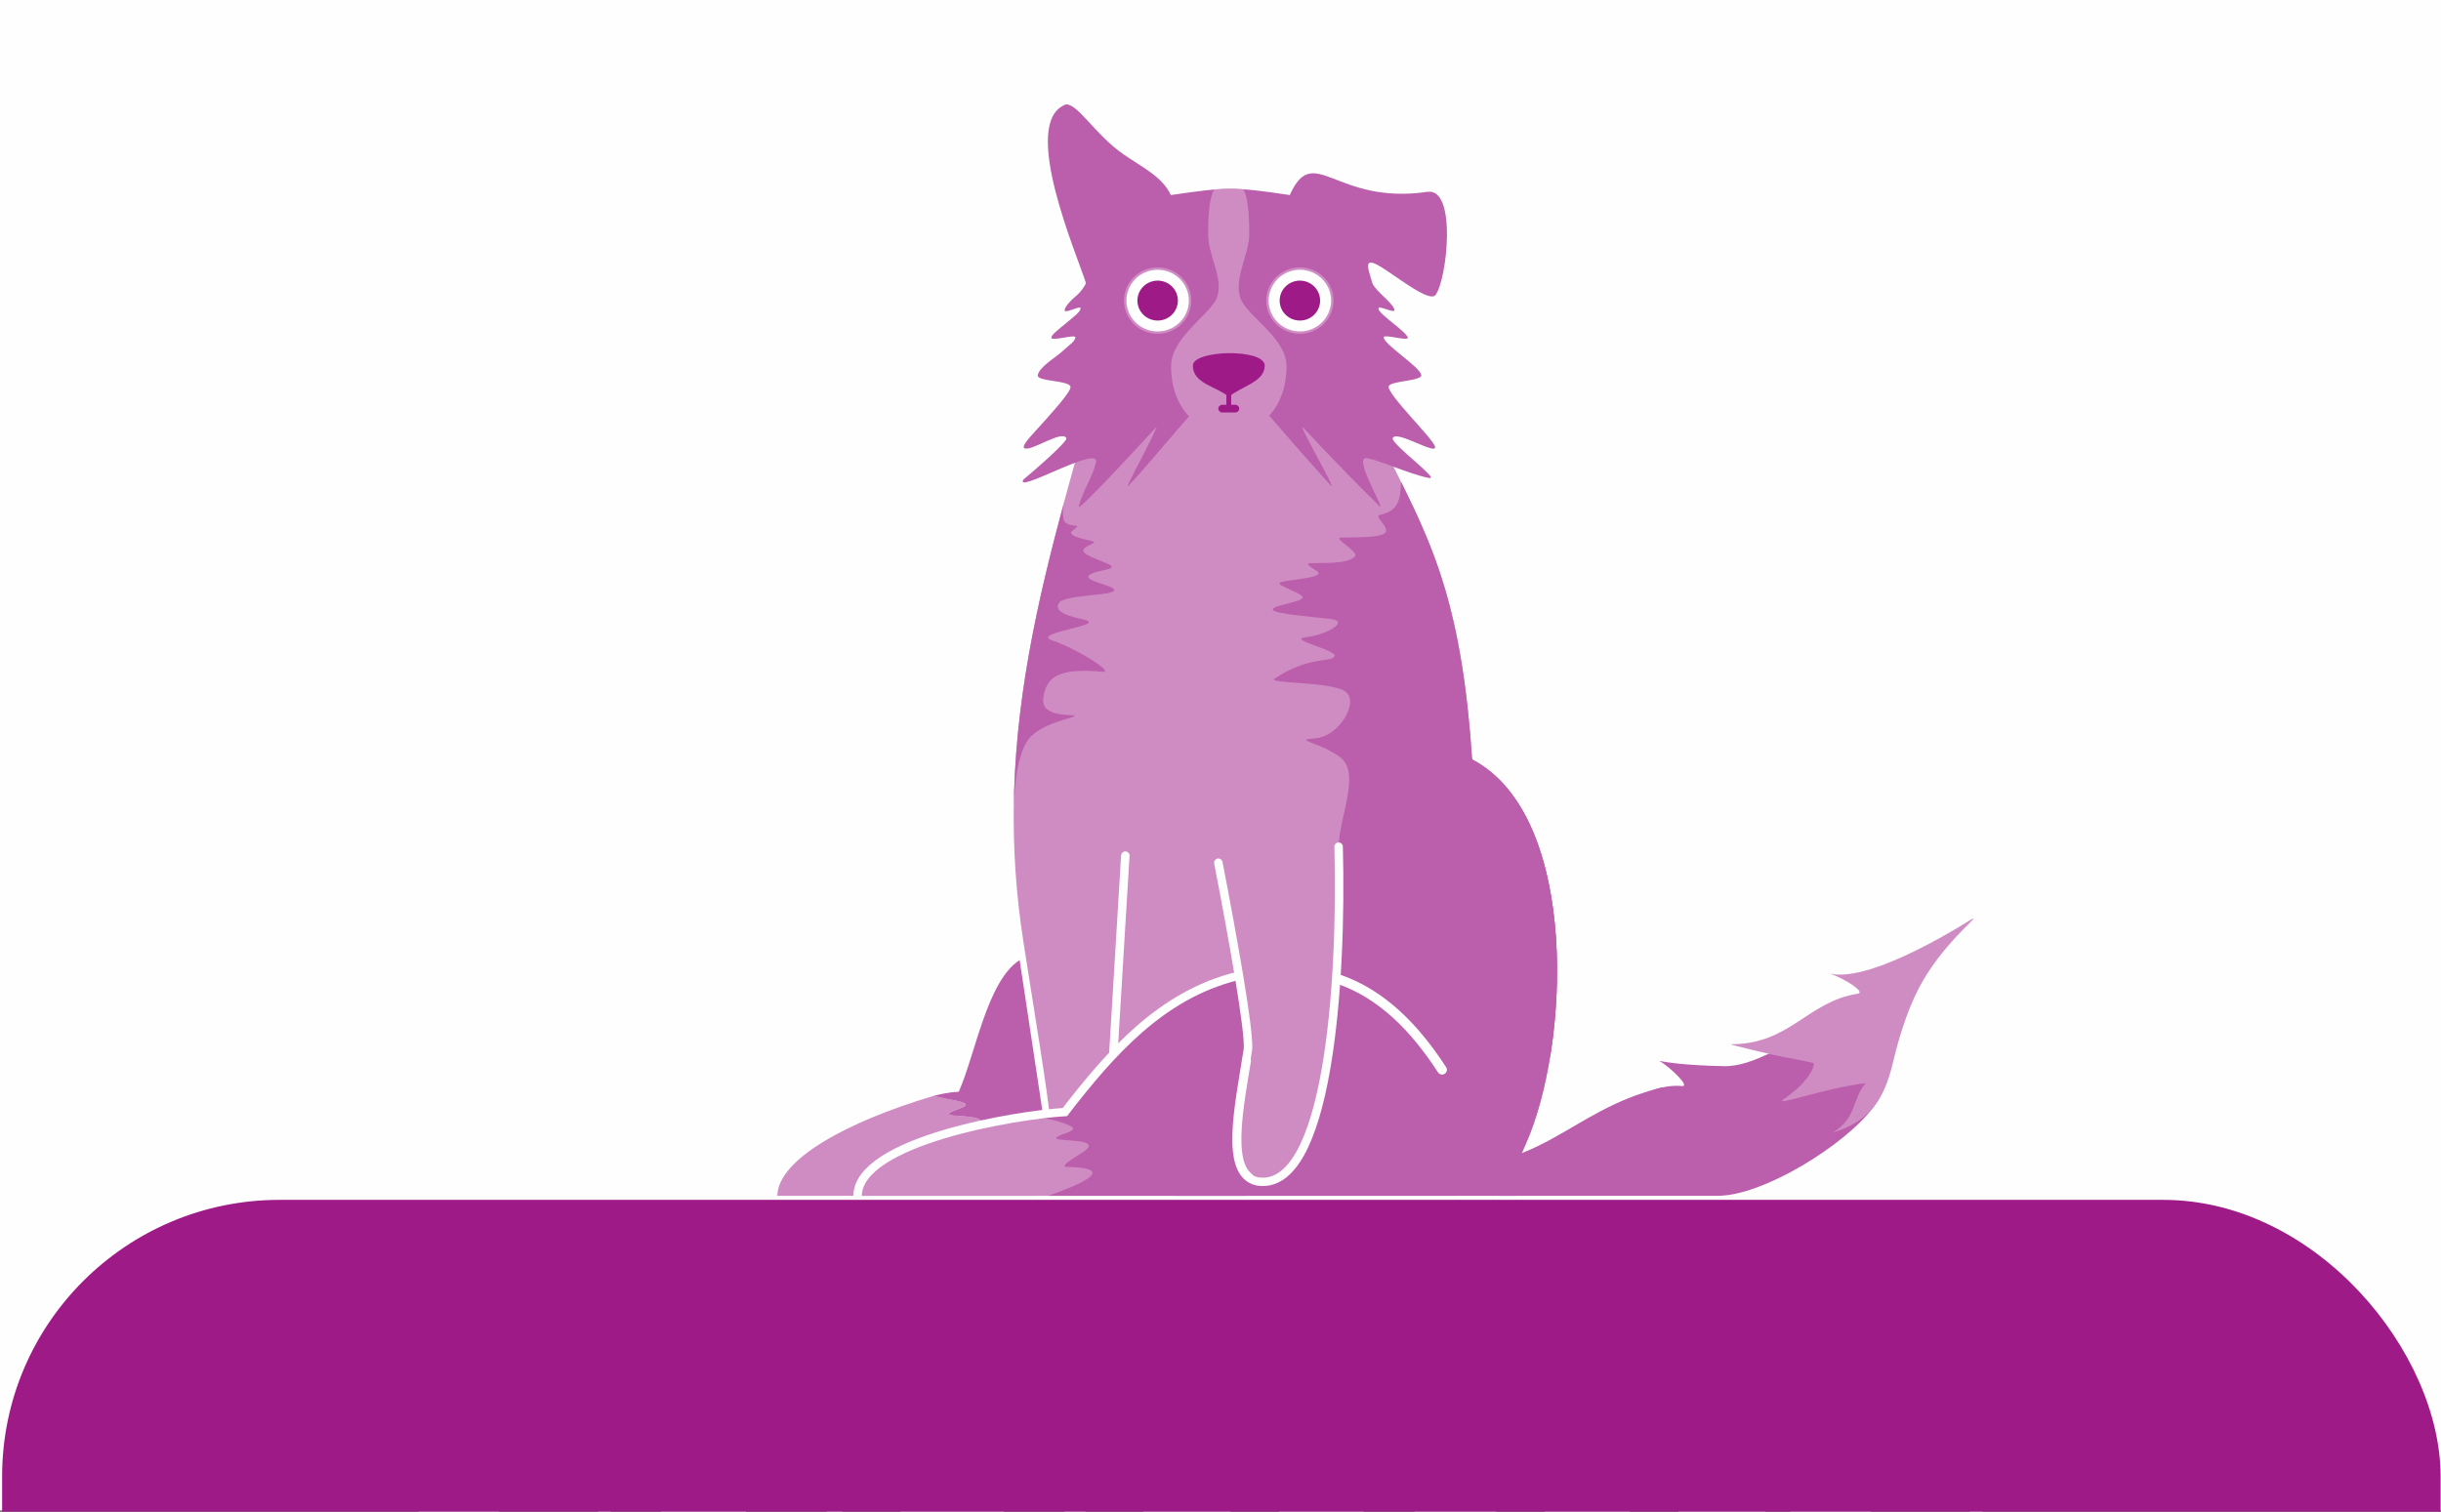 <?xml version="1.0" encoding="UTF-8" standalone="no"?>
<!-- Created with Inkscape (http://www.inkscape.org/) -->

<svg
   width="473"
   height="293"
   viewBox="0 0 125.148 77.523"
   version="1.1"
   id="svg13147"
   xmlns="http://www.w3.org/2000/svg"
   xmlns:svg="http://www.w3.org/2000/svg">
  <rect x="0" y="0" width="125.148" height="77.523" fill="#333333" stroke="none"/>
  <defs
     id="defs13144">
    <clipPath
       clipPathUnits="userSpaceOnUse"
       id="clipPath8621">
      <path
         d="M 0,202.45 H 202.45 V 0 H 0 Z"
         id="path8619" />
    </clipPath>
    <clipPath
       clipPathUnits="userSpaceOnUse"
       id="clipPath9029">
      <path
         d="M 0,202.45 H 202.45 V 0 H 0 Z"
         id="path9027" />
    </clipPath>
    <clipPath
       clipPathUnits="userSpaceOnUse"
       id="clipPath9413">
      <path
         d="M 0,202.45 H 202.45 V 0 H 0 Z"
         id="path9411" />
    </clipPath>
  </defs>
  <g
     id="layer1"
     transform="matrix(1.003,0,0,1,-0.222,0)">
    <path
       d="M -0.995,77.469 H 127.161 V -1.258 H -0.995 Z"
       style="fill:#fefefe;fill-opacity:1;fill-rule:nonzero;stroke:none;stroke-width:0.496"
       id="path9405" />
    <g
       id="g9407"
       transform="matrix(0.618,0,0,-0.612,0.394,125.178)">
      <g
         id="g9409"
         clip-path="url(#clipPath9413)">
        <g
           id="g9415"
           transform="translate(84.492,110.716)">
          <path
             d="M 0,0 C 0.319,-2.128 0.639,-4.253 0.956,-6.381 H -20.48 c 0.066,3.07 5.786,6.212 12.914,8.368 1.458,-0.357 2.663,-0.463 2.665,-0.728 0.005,-0.266 -1.451,-0.547 -1.386,-0.792 0.069,-0.244 2.203,-0.058 2.647,-0.537 0.249,-0.27 2.114,-0.245 3.635,0.072 z"
             style="fill:#cf8cc3;fill-opacity:1;fill-rule:evenodd;stroke:none"
             id="path9417" />
        </g>
        <g
           id="g9419"
           transform="translate(84.057,124.09)">
          <path
             d="m 0,0 c 0.618,-4.114 1.275,-8.522 1.883,-12.639 0.015,-0.15 -0.293,-0.077 -0.375,-0.2 -0.703,-1.052 -4.312,-1.037 -4.709,-0.61 -0.444,0.479 -2.581,0.293 -2.646,0.538 -0.068,0.244 1.387,0.526 1.385,0.791 -0.005,0.265 -1.207,0.371 -2.668,0.728 0.381,0.108 1.125,0.298 2.093,0.357 1.366,3.083 2.341,9.295 5.039,11.033 z"
             style="fill:#bb5eab;fill-opacity:1;fill-rule:evenodd;stroke:none"
             id="path9421" />
        </g>
        <g
           id="g9423"
           transform="translate(84.36,125.685)">
          <path
             d="m 0,0 c -2.456,15.955 1.214,29.117 5.127,43.172 6.277,15.481 15.978,21.507 23.875,0 3.676,-8.144 7.102,-12.232 8.119,-27.962 8.923,-4.715 8.083,-24.092 4.4,-32.304 -0.836,-1.925 -0.422,-0.963 -1.74,-4.199 -1.406,-0.023 -2.712,-0.042 -3.95,-0.056 H -13.71 c -0.047,5.105 14.952,6.566 15.859,6.587 C 2.374,-14.757 0.376,-2.581 -0.002,0 Z"
             style="fill:#cf8cc3;fill-opacity:1;fill-rule:evenodd;stroke:none"
             id="path9425" />
        </g>
        <g
           id="g9427"
           transform="translate(91.814,116.371)">
          <path
             d="M 0,0 0.984,16.471"
             style="fill:none;stroke:#fefefe;stroke-width:0.7;stroke-linecap:round;stroke-linejoin:miter;stroke-miterlimit:5.384;stroke-dasharray:none;stroke-opacity:1"
             id="path9429" />
        </g>
        <g
           id="g9431"
           transform="translate(115.605,164.16)">
          <path
             d="m 0,0 c 2.755,-5.652 5.072,-10.807 5.878,-23.268 6.808,-3.597 7.933,-15.729 6.449,-24.927 l -2.022,1.843 c -7.259,23.974 -15.467,15.781 -15.467,15.781 0.031,2.51 1.891,6.209 0.089,7.529 -1.801,1.32 -3.975,1.385 -1.996,1.552 1.98,0.167 3.739,3.189 2.368,3.981 -1.372,0.791 -6.381,0.598 -5.761,1.019 2.865,1.937 4.622,1.322 4.95,1.862 0.331,0.54 -4.055,1.418 -2.325,1.618 1.729,0.2 3.577,1.332 2.048,1.517 -1.531,0.186 -4.83,0.423 -4.821,0.808 0.009,0.385 2.823,0.653 2.438,1.083 -0.386,0.429 -1.961,0.868 -1.893,1.122 0.068,0.256 3.849,0.39 3.163,0.953 -0.263,0.217 -0.85,0.515 -0.791,0.651 0.089,0.211 3.426,-0.207 3.917,0.704 0.176,0.327 -1.628,1.351 -1.308,1.482 0.239,0.099 3.529,-0.112 3.821,0.486 0.241,0.496 -1.022,1.327 -0.473,1.44 1.59,0.326 1.68,1.418 1.738,2.762 z"
             style="fill:#bb5eab;fill-opacity:1;fill-rule:evenodd;stroke:none"
             id="path9433" />
        </g>
        <g
           id="g9435"
           transform="translate(85.87,110.897)">
          <path
             d="m 0,0 c 0.331,0.014 0.554,0.021 0.643,0.023 0.007,0 0.012,0.017 0.017,0.045 l 1.43,0.148 1.785,2.696 2.069,2.56 1.798,1.705 1.757,1.322 2.426,1.733 2.379,1.118 2.02,0.533 0.749,-6.132 -0.644,-4.081 -0.298,-3.903 0.145,-1.247 0.844,-1.545 -0.357,-1.428 -16.768,6.451 z m 16.767,-6.451 -0.305,0.002 h -0.103 -0.193 l -0.254,0.003 h -0.035 c -3.677,0.025 -5.103,0.021 -7.305,0.016 -1.799,0 -3.469,0 -5.012,0.002 H 3.45 L 0.69,-6.421 H 0.601 l 2.583,0.86 13.583,-0.892 z"
             style="fill:#cf8cc3;fill-opacity:1;fill-rule:evenodd;stroke:none"
             id="path9437" />
        </g>
        <g
           id="g9439"
           transform="translate(102.147,107.419)">
          <path
             d="M 0,0 C 0.148,-0.676 0.413,-1.207 0.841,-1.543 M -0.143,1.245 C -0.127,0.794 -0.08,0.378 0,0.005 M 0.641,8.24 C 0.247,5.794 -0.216,3.206 -0.143,1.252"
             style="fill:none;stroke:#fefefe;stroke-width:0.801;stroke-linecap:round;stroke-linejoin:miter;stroke-miterlimit:5.384;stroke-dasharray:none;stroke-opacity:1"
             id="path9441" />
        </g>
        <g
           id="g9443"
           transform="translate(102.663,104.333)">
          <path
             d="m 0,0 0.329,1.541 -0.843,1.545 -0.146,1.247 0.298,3.905 0.644,4.082 -0.749,6.131 -2.02,-0.535 -2.379,-1.118 -2.428,-1.731 -1.757,-1.322 -1.798,-1.705 -2.069,-2.56 -1.816,-2.576 -2.062,-0.338 c 1.161,-0.232 2.598,-0.639 2.61,-0.939 0.011,-0.299 -1.377,-0.536 -1.386,-0.792 -0.009,-0.326 3.746,0.026 2.388,-1.047 C -13.489,3.546 -15.48,2.431 -14.717,2.419 -9.142,2.339 -16.227,0.033 -16.246,0 h 3.006 13.235 z"
             style="fill:#bb5eab;fill-opacity:1;fill-rule:evenodd;stroke:none"
             id="path9445" />
        </g>
        <g
           id="g9447"
           transform="translate(110.441,133.592)">
          <path
             d="m 0,0 c 5.242,6.763 7.311,18.672 11.042,7.303 8.924,-4.715 8.083,-24.091 4.401,-32.304 -0.836,-1.925 -0.423,-1.019 -1.74,-4.255 h -27.187 c -0.496,0.002 2.001,2.21 6.035,1.543 0.939,-0.155 1.386,-0.341 2.611,0.059 1.506,0.49 1.982,2.573 2.412,3.595 1.196,2.839 1.776,7.684 1.848,8.729 L -0.023,-7.468 0,0.002 Z"
             style="fill:#bb5eab;fill-opacity:1;fill-rule:evenodd;stroke:none"
             id="path9449" />
        </g>
        <g
           id="g9451"
           transform="translate(118.996,114.894)">
          <path
             d="M 0,0 C -2.214,3.447 -4.927,6.338 -8.623,7.618"
             style="fill:none;stroke:#fefefe;stroke-width:0.801;stroke-linecap:round;stroke-linejoin:miter;stroke-miterlimit:5.384;stroke-dasharray:none;stroke-opacity:1"
             id="path9453" />
        </g>
        <g
           id="g9455"
           transform="translate(83.569,136.417)">
          <path
             d="M 0,0 C 0.047,9.168 1.907,17.601 4.197,26.161 4.027,25.517 4.027,24.984 4.143,24.533 4.218,24.237 4.718,24.089 5.133,24.068 5.549,24.047 4.727,23.681 4.744,23.474 4.765,23.204 5.591,22.962 6.364,22.812 7.137,22.662 6.049,22.488 5.798,22.112 5.549,21.739 6.413,21.452 7.703,20.907 8.994,20.363 6.878,20.424 6.251,19.938 5.624,19.451 8.407,19.062 8.306,18.653 8.193,18.179 4.058,18.312 3.701,17.554 3.344,16.796 4.622,16.474 5.8,16.204 7.902,15.72 1.247,15.1 3.201,14.449 5.152,13.799 8.381,11.739 7.367,11.831 3.558,12.176 2.684,11.343 2.442,9.633 2.2,7.921 5.037,8.301 5.049,8.137 5.061,7.973 2.205,7.538 1.191,6.132 0.183,4.732 0.019,1.594 -0.005,0.002 Z"
             style="fill:#bb5eab;fill-opacity:1;fill-rule:evenodd;stroke:none"
             id="path9457" />
        </g>
        <g
           id="g9459"
           transform="translate(104.676,169.74)">
          <path
             d="m 0,0 c -3.591,4.236 -4.643,1.867 -6.519,0 -0.531,-0.528 -5.465,-6.533 -5.183,-5.923 0.697,1.508 1.926,3.697 2.428,4.979 0,0 -6.636,-7.351 -6.465,-6.705 0.376,1.433 1.153,2.428 1.437,3.723 0.327,1.493 -6.798,-2.739 -6.002,-1.457 0.822,0.689 3.64,3.15 3.553,3.462 -0.354,0.737 -3.02,-1.202 -3.487,-0.827 -0.273,0.221 0.796,1.261 1.695,2.29 1.189,1.357 2.271,2.609 2.119,2.896 -0.271,0.502 -2.755,0.394 -2.696,0.904 0.079,0.685 1.488,1.507 1.982,1.972 0.737,0.695 1.045,0.818 1.129,1.2 0.075,0.334 -2.064,-0.375 -1.991,0.01 0.047,0.246 0.5,0.587 1.204,1.181 0.698,0.589 1.123,0.895 1.215,1.216 0.11,0.385 -1.292,-0.451 -1.315,-0.122 -0.017,0.216 0.401,0.745 0.932,1.189 0.401,0.338 0.733,0.817 0.826,1.094 -0.678,2.247 -5.546,13.51 -1.655,14.968 0.998,0.054 2.4,-2.508 4.725,-4.156 1.552,-1.102 3.243,-1.881 3.954,-3.441 4.465,0.656 5.106,0.726 9.838,0 1.991,4.488 3.741,-0.866 11.387,0.27 2.447,0.367 1.632,-7.329 0.669,-8.642 C 13.257,9.368 10.213,11.93 8.997,12.592 7.728,13.282 8.297,12.073 8.55,11.082 8.809,10.408 10.138,9.506 10.363,8.91 10.577,8.348 8.924,9.382 9.069,8.884 9.213,8.398 11.331,7.019 11.481,6.521 11.594,6.146 9.436,6.869 9.49,6.512 9.581,5.894 12.444,4.079 12.601,3.391 12.723,2.856 10.081,2.905 9.91,2.435 c -0.218,-0.589 3.649,-4.372 3.826,-5.051 0.211,-0.824 -3.251,1.451 -3.5,0.69 -0.112,-0.488 3.913,-3.471 3.039,-3.332 C 11.812,-5.026 8.489,-3.483 7.956,-3.6 7.104,-3.79 9.793,-8.257 9.121,-7.59 7.198,-5.678 5.108,-3.504 2.848,-1.047 2.17,-0.31 5.81,-6.66 5.096,-5.859 3.49,-4.063 1.792,-2.114 0.002,-0.002 Z"
             style="fill:#bb5eab;fill-opacity:1;fill-rule:evenodd;stroke:none"
             id="path9461" />
        </g>
        <g
           id="g9463"
           transform="translate(96.581,173.873)">
          <path
             d="m 0,0 c 0,2.243 2.966,4.19 3.663,5.455 0.881,1.592 -0.596,3.722 -0.596,5.535 0,2.076 0.16,3.204 0.503,3.795 0.828,0.068 1.559,0.075 2.407,0.019 C 6.317,14.224 6.47,13.033 6.47,10.99 6.47,9.375 5.04,7.038 5.831,5.462 6.557,4.02 9.551,2.233 9.551,0 c 0,-7.498 -9.546,-7.541 -9.546,0 z"
             style="fill:#cf8cc3;fill-opacity:1;fill-rule:evenodd;stroke:none"
             id="path9465" />
        </g>
        <g
           id="g9467"
           transform="translate(94.89,181.97)">
          <path
             d="m 0,0 c -1.447,-0.322 -2.358,-1.754 -2.038,-3.201 0.321,-1.446 1.754,-2.36 3.2,-2.038 1.447,0.322 2.361,1.754 2.039,3.201 C 2.879,-0.592 1.447,0.322 0,0"
             style="fill:#fefefe;fill-opacity:1;fill-rule:evenodd;stroke:none"
             id="path9469" />
        </g>
        <g
           id="g9471"
           transform="translate(95.109,180.984)">
          <path
             d="m 0,0 c -0.902,-0.2 -1.47,-1.094 -1.27,-1.996 0.199,-0.902 1.094,-1.47 1.996,-1.27 0.901,0.199 1.47,1.094 1.27,1.996 C 1.796,-0.369 0.902,0.2 0,0"
             style="fill:#9e1a87;fill-opacity:1;fill-rule:evenodd;stroke:none"
             id="path9473" />
        </g>
        <g
           id="g9475"
           transform="translate(106.656,181.97)">
          <path
             d="m 0,0 c -1.447,-0.322 -2.36,-1.754 -2.038,-3.201 0.321,-1.446 1.754,-2.36 3.2,-2.038 1.447,0.322 2.36,1.754 2.039,3.201 C 2.879,-0.592 1.447,0.322 0,0"
             style="fill:#fefefe;fill-opacity:1;fill-rule:evenodd;stroke:none"
             id="path9477" />
        </g>
        <g
           id="g9479"
           transform="translate(106.874,180.984)">
          <path
             d="m 0,0 c -0.902,-0.2 -1.47,-1.094 -1.271,-1.996 0.2,-0.902 1.095,-1.47 1.997,-1.27 0.901,0.199 1.47,1.094 1.27,1.996 C 1.796,-0.369 0.902,0.2 0,0"
             style="fill:#9e1a87;fill-opacity:1;fill-rule:evenodd;stroke:none"
             id="path9481" />
        </g>
        <g
           id="g9483"
           transform="translate(101.356,171.792)">
          <path
             d="M 0,0 V -1.493"
             style="fill:none;stroke:#9e1a87;stroke-width:0.399;stroke-linecap:butt;stroke-linejoin:miter;stroke-miterlimit:5.384;stroke-dasharray:none;stroke-opacity:1"
             id="path9485" />
        </g>
        <g
           id="g9487"
           transform="translate(101.898,170.621)">
          <path
             d="m 0,0 h -1.085 c -0.176,0 -0.322,-0.143 -0.322,-0.322 0,-0.176 0.143,-0.322 0.322,-0.322 H 0 c 0.176,0 0.322,0.144 0.322,0.322 C 0.322,-0.146 0.178,0 0,0"
             style="fill:#9e1a87;fill-opacity:1;fill-rule:evenodd;stroke:none"
             id="path9489" />
        </g>
        <g
           id="g9491"
           transform="translate(101.356,171.283)">
          <path
             d="m 0,0 c 0.991,0.871 2.975,1.24 2.975,2.616 0,1.461 -5.95,1.329 -5.95,0 C -2.975,1.106 -0.991,0.871 0,0"
             style="fill:#9e1a87;fill-opacity:1;fill-rule:evenodd;stroke:none"
             id="path9493" />
        </g>
        <g
           id="g9495"
           transform="translate(106.656,181.97)">
          <path
             d="m 0,0 c -1.447,-0.322 -2.36,-1.754 -2.038,-3.201 0.321,-1.446 1.754,-2.36 3.2,-2.038 1.447,0.322 2.36,1.754 2.039,3.201 C 2.879,-0.592 1.447,0.322 0,0 Z"
             style="fill:none;stroke:#cf8cc3;stroke-width:0.2;stroke-linecap:butt;stroke-linejoin:miter;stroke-miterlimit:5.384;stroke-dasharray:none;stroke-opacity:1"
             id="path9497" />
        </g>
        <g
           id="g9499"
           transform="translate(94.89,181.97)">
          <path
             d="m 0,0 c -1.447,-0.322 -2.358,-1.754 -2.038,-3.201 0.321,-1.446 1.754,-2.36 3.2,-2.038 1.447,0.322 2.361,1.754 2.039,3.201 C 2.879,-0.592 1.447,0.322 0,0 Z"
             style="fill:none;stroke:#cf8cc3;stroke-width:0.2;stroke-linecap:butt;stroke-linejoin:miter;stroke-miterlimit:5.384;stroke-dasharray:none;stroke-opacity:1"
             id="path9501" />
        </g>
        <g
           id="g9503"
           transform="translate(100.491,132.248)">
          <path
             d="M 0,0 C 1.252,-6.55 2.55,-13.952 2.454,-15.598 1.733,-20.327 0.425,-26.029 3.189,-26.701 9.088,-27.748 10.251,-10.06 9.95,1.343"
             style="fill:none;stroke:#fefefe;stroke-width:0.7;stroke-linecap:round;stroke-linejoin:miter;stroke-miterlimit:5.384;stroke-dasharray:none;stroke-opacity:1"
             id="path9505" />
        </g>
        <g
           id="g9507"
           transform="translate(102.025,122.737)">
          <path
             d="m 0,0 c -6.263,-1.578 -10.439,-6.425 -14.229,-11.387 -3.95,-0.226 -17.094,-2.41 -17.143,-7.017"
             style="fill:none;stroke:#fefefe;stroke-width:0.7;stroke-linecap:round;stroke-linejoin:miter;stroke-miterlimit:5.384;stroke-dasharray:none;stroke-opacity:1"
             id="path9509" />
        </g>
        <g
           id="g9511"
           transform="translate(123.808,104.333)">
          <path
             d="m 0,0 c 14.647,-0.042 19.691,2.076 25.783,7.562 3.1,2.792 -9.826,-0.437 -12.421,1.51 C 5.425,7.13 3.309,1.475 -6.578,2.668 -5.866,0.679 -2.067,0.016 0,-0.002 Z"
             style="fill:#bb5eab;fill-opacity:1;fill-rule:evenodd;stroke:none"
             id="path9513" />
        </g>
        <g
           id="g9515"
           transform="translate(131.105,108.558)">
          <path
             d="m 0,0 c 2.471,-1.12 -9.288,-4.225 -6.961,-4.225 h 10.768 6.89 c 3.75,0 10.532,4.256 12.857,7.407 2.933,3.974 -1.937,5.253 -5.737,5.507 C 16.319,8.788 13.783,6.583 11.204,6.639 7.926,6.709 6.507,6.961 5.866,7.076 6.676,6.629 8.485,4.892 7.731,4.972 6.89,5.058 6.031,4.859 5.676,4.751 3.764,4.157 1.672,1.693 0.667,1.944 0.275,2.043 -1.249,0.571 0.002,0.002 Z"
             style="fill:#bb5eab;fill-opacity:1;fill-rule:evenodd;stroke:none"
             id="path9517" />
        </g>
        <g
           id="g9519"
           transform="translate(156.265,115.406)">
          <path
             d="M 0,0 C 0.47,2.001 1.141,4.314 2.135,6.268 4.009,9.95 7.2,12.388 6.615,12.15 6.47,12.092 -1.641,6.719 -5.18,7.548 -3.929,7.104 -2.203,5.977 -2.882,5.866 -7.099,5.188 -8.466,1.62 -13.407,1.627 c -0.152,0 3.208,-0.852 4.763,-1.141 h 0.004 c 0.745,-0.138 1.304,-0.246 1.313,-0.261 0.117,-0.03 0.836,-0.15 0.824,-0.22 -0.14,-0.989 -1.324,-2.156 -2.456,-2.943 -1.122,-0.779 3.307,0.904 6.737,1.308 -1.127,-1.24 -0.709,-2.931 -2.752,-4.152 3.001,0.919 4.248,2.696 4.974,5.78 z"
             style="fill:#cf8cc3;fill-opacity:1;fill-rule:evenodd;stroke:none"
             id="path9521" />
        </g>
        <g
           id="g9527"
           transform="translate(41.381,59.181)">
          <path
             d="m 0,0 c 0.437,0 0.883,0.101 1.339,0.305 0.45,0.204 0.868,0.486 1.254,0.853 0.378,0.366 0.695,0.833 0.941,1.416 0.24,0.575 0.367,1.2 0.367,1.867 0,0.282 -0.047,0.563 -0.144,0.84 C 3.661,5.551 3.541,5.803 3.41,6.026 3.278,6.249 3.074,6.488 2.811,6.751 2.541,7.01 2.306,7.226 2.097,7.404 1.888,7.585 1.588,7.801 1.198,8.064 0.801,8.323 0.484,8.527 0.244,8.677 0.005,8.82 -0.35,9.036 -0.805,9.318 c -1.59,0.961 -2.736,1.722 -3.431,2.288 -1.656,1.326 -2.624,2.766 -2.905,4.307 -0.059,0.347 -0.09,0.702 -0.09,1.056 0,0.984 0.174,1.884 0.529,2.713 0.354,0.829 0.829,1.531 1.423,2.106 0.594,0.575 1.284,1.062 2.069,1.47 0.787,0.402 1.613,0.702 2.489,0.888 0.869,0.192 1.764,0.289 2.675,0.289 1.003,0 2.238,-0.127 3.708,-0.371 1.597,-0.259 2.952,-0.39 4.063,-0.39 L 8.393,16.023 C 8.25,16.929 8.088,17.74 7.895,18.442 7.71,19.148 7.458,19.827 7.139,20.487 c -0.317,0.655 -0.683,1.2 -1.104,1.628 -0.42,0.425 -0.93,0.76 -1.543,1.019 -0.605,0.251 -1.296,0.378 -2.068,0.378 -0.371,0 -0.722,-0.031 -1.045,-0.085 C 1.047,23.366 0.726,23.272 0.395,23.134 0.07,22.995 -0.211,22.821 -0.446,22.601 c -0.235,-0.216 -0.421,-0.505 -0.571,-0.858 -0.143,-0.359 -0.216,-0.76 -0.216,-1.218 0,-0.247 0.042,-0.479 0.132,-0.714 0.084,-0.228 0.185,-0.432 0.3,-0.618 0.115,-0.181 0.294,-0.378 0.533,-0.594 0.24,-0.216 0.451,-0.39 0.637,-0.533 0.18,-0.139 0.451,-0.317 0.81,-0.533 0.359,-0.216 0.648,-0.378 0.857,-0.498 0.209,-0.115 0.533,-0.289 0.972,-0.528 1.609,-0.858 2.778,-1.56 3.523,-2.1 1.855,-1.362 3.029,-2.94 3.527,-4.734 0.197,-0.726 0.301,-1.501 0.301,-2.316 0,-1.019 -0.167,-1.975 -0.51,-2.862 C 9.506,3.6 9.039,2.832 8.445,2.179 7.851,1.526 7.16,0.96 6.381,0.493 5.594,0.019 4.755,-0.336 3.861,-0.568 2.966,-0.803 2.055,-0.916 1.118,-0.916 c -0.977,0 -2.323,0.15 -4.032,0.444 -1.794,0.312 -3.265,0.467 -4.399,0.467 l 1.679,10.469 c 0.132,-0.829 0.24,-1.477 0.317,-1.944 0.078,-0.474 0.209,-1.127 0.397,-1.963 0.186,-0.834 0.367,-1.506 0.54,-2.022 0.174,-0.51 0.409,-1.085 0.709,-1.729 0.294,-0.641 0.613,-1.146 0.942,-1.5 0.331,-0.355 0.726,-0.66 1.2,-0.919 0.475,-0.258 0.984,-0.385 1.531,-0.385 z"
             style="fill:#fefefe;fill-opacity:1;fill-rule:nonzero;stroke:none"
             id="path9529" />
        </g>
        <g
           id="g9531"
           transform="translate(71.134,59.169)">
          <path
             d="m 0,0 v 0.115 c 0.258,0.042 0.521,0.157 0.78,0.343 0.258,0.186 0.528,0.486 0.81,0.899 0.282,0.409 0.533,0.907 0.749,1.494 0.216,0.587 0.39,1.343 0.528,2.28 0.139,0.93 0.205,1.961 0.205,3.095 V 19.452 C 1.656,21.6 0.528,23.009 -0.312,23.693 h 9.175 l 8.118,-14.64 v 6.413 c 0,2.346 -0.425,4.218 -1.284,5.611 -0.858,1.397 -2.173,2.238 -3.936,2.519 l 0.011,0.097 h 9.45 V 23.585 C 20.964,23.538 20.706,23.423 20.443,23.237 20.184,23.052 19.914,22.751 19.632,22.342 19.351,21.929 19.099,21.431 18.888,20.842 18.672,20.255 18.491,19.499 18.355,18.569 18.223,17.632 18.15,16.601 18.15,15.466 V -0.301 H 14.407 L 4.243,17.657 V 8.226 C 4.243,5.887 4.676,4.013 5.528,2.616 6.385,1.224 7.7,0.385 9.464,0.101 L 9.457,0 Z"
             style="fill:#fefefe;fill-opacity:1;fill-rule:nonzero;stroke:none"
             id="path9533" />
        </g>
        <g
           id="g9535"
           transform="translate(102.621,82.865)">
          <path
             d="m 0,0 c -0.42,-0.625 -0.745,-1.794 -0.965,-3.511 -0.223,-1.721 -0.336,-3.63 -0.336,-5.73 v -5.603 c 0,-1.987 0.115,-3.804 0.347,-5.455 0.228,-1.651 0.545,-2.778 0.954,-3.396 h -9.457 c 0.413,0.618 0.733,1.747 0.961,3.396 0.227,1.651 0.347,3.468 0.347,5.455 v 5.603 c 0,2.1 -0.115,4.009 -0.336,5.73 -0.223,1.717 -0.547,2.886 -0.972,3.511 z"
             style="fill:#fefefe;fill-opacity:1;fill-rule:nonzero;stroke:none"
             id="path9537" />
        </g>
        <g
           id="g9539"
           transform="translate(114.614,82.587)">
          <path
             d="m 0,0 c -0.54,0 -1.008,-0.575 -1.404,-1.728 -0.402,-1.153 -0.691,-2.598 -0.876,-4.345 -0.186,-1.74 -0.282,-3.63 -0.282,-5.664 0,-2.022 0.096,-3.889 0.277,-5.599 0.181,-1.709 0.474,-3.132 0.876,-4.267 0.397,-1.127 0.876,-1.698 1.423,-1.698 0.54,0 1.007,0.571 1.404,1.705 0.397,1.139 0.679,2.567 0.865,4.291 0.18,1.721 0.27,3.607 0.27,5.657 0,2.003 -0.09,3.87 -0.275,5.599 C 2.092,-4.321 1.799,-2.881 1.402,-1.728 1.005,-0.575 0.538,0 0.005,0 Z m -0.12,-24.317 c -1.446,0 -2.759,0.239 -3.936,0.714 -1.176,0.479 -2.16,1.122 -2.94,1.925 -0.787,0.81 -1.439,1.759 -1.98,2.856 -0.533,1.092 -0.918,2.238 -1.153,3.431 -0.234,1.193 -0.347,2.442 -0.347,3.743 0,1.08 0.084,2.137 0.258,3.156 0.167,1.019 0.425,2.004 0.78,2.959 0.347,0.954 0.803,1.83 1.374,2.616 0.563,0.787 1.223,1.477 1.968,2.069 0.749,0.594 1.632,1.057 2.658,1.381 1.026,0.324 2.137,0.493 3.342,0.493 1.446,0 2.759,-0.239 3.936,-0.721 1.176,-0.479 2.153,-1.122 2.94,-1.925 0.779,-0.803 1.439,-1.759 1.975,-2.851 0.533,-1.099 0.918,-2.245 1.153,-3.438 0.235,-1.193 0.354,-2.443 0.354,-3.739 0,-1.085 -0.089,-2.137 -0.258,-3.156 -0.174,-1.026 -0.432,-2.01 -0.78,-2.964 -0.347,-0.953 -0.81,-1.824 -1.373,-2.609 C 7.28,-21.163 6.627,-21.859 5.876,-22.453 5.131,-23.04 4.243,-23.502 3.224,-23.834 2.198,-24.158 1.083,-24.32 -0.117,-24.32 Z"
             style="fill:#fefefe;fill-opacity:1;fill-rule:nonzero;stroke:none"
             id="path9541" />
        </g>
        <g
           id="g9543"
           transform="translate(138.61,76.763)">
          <path
             d="m 0,0 c 0,1.717 -0.282,3.107 -0.852,4.171 -0.564,1.068 -1.339,1.601 -2.311,1.601 -0.275,0 -0.576,-0.054 -0.911,-0.155 V -5.699 c 0.582,0 1.099,0.096 1.554,0.277 0.456,0.185 0.841,0.443 1.153,0.775 0.312,0.335 0.571,0.737 0.78,1.218 0.204,0.479 0.359,1.003 0.451,1.567 0.089,0.57 0.138,1.193 0.138,1.867 z m -12.228,6.101 c 0.761,0 2.142,0.115 4.145,0.336 2.778,0.305 4.847,0.455 6.209,0.455 3.18,0 5.479,-0.521 6.899,-1.578 1.421,-1.049 2.138,-2.705 2.138,-4.981 0,-3.353 -2.004,-5.495 -6.008,-6.425 1.362,-0.563 2.323,-1.446 2.887,-2.651 l 0.467,-0.991 c 0.841,-1.771 1.709,-3.384 2.609,-4.835 0.899,-1.452 1.674,-2.461 2.311,-3.025 h -9.457 c 0.023,0.115 0.035,0.239 0.035,0.378 0,0.745 -0.263,1.89 -0.787,3.443 -0.521,1.547 -1.2,3.229 -2.029,5.028 l -0.93,1.998 h -0.342 v -1.998 c 0,-1.987 0.115,-3.805 0.347,-5.456 0.228,-1.651 0.545,-2.778 0.953,-3.395 h -9.456 c 0.413,0.617 0.732,1.747 0.96,3.395 0.228,1.651 0.348,3.469 0.348,5.456 v 5.603 c 0,2.099 -0.115,4.009 -0.336,5.73 -0.223,1.717 -0.547,2.886 -0.972,3.511 z"
             style="fill:#fefefe;fill-opacity:1;fill-rule:nonzero;stroke:none"
             id="path9545" />
        </g>
        <g
           id="g9547"
           transform="translate(154.835,59.181)">
          <path
             d="m 0,0 c 0.437,0 0.883,0.101 1.339,0.305 0.451,0.204 0.869,0.486 1.254,0.853 0.378,0.366 0.695,0.833 0.941,1.416 0.24,0.575 0.367,1.2 0.367,1.867 0,0.282 -0.047,0.563 -0.144,0.84 C 3.661,5.551 3.541,5.803 3.41,6.026 3.278,6.249 3.074,6.488 2.811,6.751 2.541,7.01 2.306,7.226 2.097,7.404 1.888,7.585 1.588,7.801 1.198,8.064 0.801,8.323 0.484,8.527 0.244,8.677 0.005,8.82 -0.35,9.036 -0.805,9.318 c -1.59,0.961 -2.736,1.722 -3.431,2.288 -1.656,1.326 -2.623,2.766 -2.905,4.307 -0.059,0.347 -0.09,0.702 -0.09,1.056 0,0.984 0.174,1.884 0.529,2.713 0.354,0.829 0.829,1.531 1.423,2.106 0.594,0.575 1.285,1.062 2.069,1.47 0.787,0.402 1.613,0.702 2.489,0.888 0.869,0.192 1.764,0.289 2.675,0.289 1.003,0 2.238,-0.127 3.708,-0.371 1.597,-0.259 2.952,-0.39 4.063,-0.39 L 8.393,16.023 C 8.25,16.929 8.088,17.74 7.895,18.442 7.71,19.148 7.459,19.827 7.139,20.487 c -0.317,0.655 -0.683,1.2 -1.104,1.628 -0.42,0.425 -0.93,0.76 -1.542,1.019 -0.606,0.251 -1.297,0.378 -2.069,0.378 -0.371,0 -0.721,-0.031 -1.045,-0.085 -0.332,-0.061 -0.653,-0.155 -0.984,-0.293 -0.324,-0.139 -0.606,-0.313 -0.841,-0.533 -0.235,-0.216 -0.42,-0.505 -0.571,-0.858 -0.143,-0.359 -0.216,-0.76 -0.216,-1.218 0,-0.247 0.042,-0.479 0.132,-0.714 0.084,-0.228 0.185,-0.432 0.3,-0.618 0.115,-0.181 0.294,-0.378 0.533,-0.594 0.24,-0.216 0.451,-0.39 0.637,-0.533 0.181,-0.139 0.451,-0.317 0.81,-0.533 0.359,-0.216 0.648,-0.378 0.857,-0.498 0.209,-0.115 0.533,-0.289 0.972,-0.528 1.609,-0.858 2.779,-1.56 3.523,-2.1 1.855,-1.362 3.029,-2.94 3.527,-4.734 0.197,-0.726 0.301,-1.501 0.301,-2.316 0,-1.019 -0.167,-1.975 -0.51,-2.862 C 9.506,3.6 9.039,2.832 8.445,2.179 7.851,1.526 7.16,0.96 6.381,0.493 5.594,0.019 4.756,-0.336 3.861,-0.568 2.966,-0.803 2.055,-0.916 1.118,-0.916 c -0.977,0 -2.323,0.15 -4.032,0.444 -1.794,0.312 -3.264,0.467 -4.399,0.467 l 1.679,10.469 c 0.132,-0.829 0.24,-1.477 0.317,-1.944 0.078,-0.474 0.209,-1.127 0.397,-1.963 0.186,-0.834 0.367,-1.506 0.54,-2.022 0.174,-0.51 0.409,-1.085 0.71,-1.729 0.293,-0.641 0.613,-1.146 0.941,-1.5 0.331,-0.355 0.726,-0.66 1.2,-0.919 0.475,-0.258 0.984,-0.385 1.532,-0.385 z"
             style="fill:#fefefe;fill-opacity:1;fill-rule:nonzero;stroke:none"
             id="path9549" />
        </g>
        <g
           id="g9551"
           transform="translate(61.414,60.092)">
          <path
             d="M 0,0 H 0.181 C 0.871,0 1.524,0.077 2.149,0.228 2.773,0.378 3.372,0.629 3.955,0.972 4.53,1.32 5.058,1.752 5.521,2.268 5.988,2.785 6.404,3.422 6.763,4.189 7.118,4.95 7.393,5.815 7.585,6.77 L 8.708,-0.923 H -8.151 c 0.413,0.618 0.732,1.747 0.96,3.396 0.228,1.651 0.348,3.468 0.348,5.455 v 5.603 c 0,2.1 -0.115,4.009 -0.336,5.73 -0.223,1.717 -0.547,2.886 -0.972,3.511 H 8.708 L 7.585,15.081 C 7.393,16.035 7.118,16.899 6.763,17.662 6.404,18.43 5.988,19.071 5.521,19.588 5.058,20.104 4.53,20.529 3.955,20.877 3.372,21.22 2.773,21.471 2.149,21.621 1.524,21.779 0.871,21.849 0.181,21.849 H 0 v -9.553 c 0.667,0.115 1.296,0.27 1.883,0.486 0.583,0.209 1.088,0.444 1.494,0.707 0.413,0.263 0.78,0.54 1.104,0.834 0.324,0.288 0.582,0.575 0.786,0.864 0.198,0.293 0.355,0.552 0.468,0.787 0.108,0.234 0.18,0.443 0.209,0.629 V 6.636 C 5.878,6.876 5.77,7.141 5.627,7.44 5.483,7.733 5.256,8.081 4.936,8.485 4.619,8.886 4.253,9.26 3.826,9.612 3.405,9.959 2.86,10.29 2.193,10.596 1.522,10.901 0.789,11.129 -0.002,11.267 V 0 Z"
             style="fill:#fefefe;fill-opacity:1;fill-rule:nonzero;stroke:none"
             id="path9553" />
        </g>
        <g
           id="g9555"
           transform="translate(40.847,44.086)">
          <path
             d="M 0,0 H 6.611 V -1.663 H 4.3 V -7.712 H 2.287 v 6.049 H 0 Z"
             style="fill:#fefefe;fill-opacity:1;fill-rule:nonzero;stroke:none"
             id="path9557" />
        </g>
        <g
           id="g9559"
           transform="translate(50.053,41.336)">
          <path
             d="M 0,0 C 0.207,0.345 0.472,0.608 0.798,0.791 1.125,0.975 1.496,1.066 1.914,1.066 V -0.728 C 1.848,-0.721 1.749,-0.716 1.616,-0.716 1.153,-0.716 0.78,-0.824 0.493,-1.04 0.207,-1.256 0.042,-1.552 -0.002,-1.926 v -3.036 h -1.959 v 5.951 h 1.959 v -0.991 z"
             style="fill:#fefefe;fill-opacity:1;fill-rule:nonzero;stroke:none"
             id="path9561" />
        </g>
        <g
           id="g9563"
           transform="translate(54.839,37.616)">
          <path
             d="M 0,0 C 0.294,0 0.549,0.071 0.77,0.214 0.991,0.357 1.13,0.543 1.188,0.768 V 1.285 H 0.023 c -0.549,0 -0.824,-0.205 -0.824,-0.616 0,-0.204 0.071,-0.368 0.214,-0.488 C -0.444,0.061 -0.249,0 0.002,0 Z M 0.505,4.786 C 1.327,4.786 1.965,4.598 2.419,4.22 2.874,3.842 3.105,3.314 3.112,2.63 V -1.242 H 1.186 v 0.671 c -0.397,-0.505 -0.993,-0.758 -1.792,-0.758 -0.632,0 -1.127,0.171 -1.491,0.512 -0.364,0.34 -0.545,0.791 -0.545,1.348 0,0.563 0.197,1.005 0.59,1.32 0.392,0.314 0.955,0.476 1.688,0.483 h 1.55 V 2.4 C 1.186,2.687 1.09,2.905 0.895,3.06 0.7,3.215 0.42,3.29 0.054,3.29 -0.195,3.29 -0.477,3.25 -0.787,3.168 -1.099,3.088 -1.411,2.971 -1.728,2.816 l -0.541,1.32 c 0.484,0.22 0.949,0.382 1.393,0.488 0.444,0.106 0.904,0.16 1.381,0.16 z"
             style="fill:#fefefe;fill-opacity:1;fill-rule:nonzero;stroke:none"
             id="path9565" />
        </g>
        <g
           id="g9567"
           transform="translate(63.199,42.402)">
          <path
             d="m 0,0 c 0.653,0 1.174,-0.207 1.566,-0.615 0.393,-0.411 0.59,-0.966 0.59,-1.661 v -3.75 H 0.209 v 3.189 c 0,0.338 -0.092,0.604 -0.275,0.799 -0.183,0.194 -0.429,0.291 -0.737,0.291 -0.322,-0.007 -0.59,-0.113 -0.799,-0.32 -0.209,-0.204 -0.331,-0.476 -0.368,-0.814 v -3.147 h -1.959 v 5.951 h 1.959 v -0.968 c 0.213,0.345 0.486,0.606 0.819,0.782 C -0.817,-0.087 -0.434,0 0,0"
             style="fill:#fefefe;fill-opacity:1;fill-rule:nonzero;stroke:none"
             id="path9569" />
        </g>
        <g
           id="g9571"
           transform="translate(69.458,37.837)">
          <path
             d="M 0,0 C 0.38,0 0.69,0.138 0.925,0.413 1.16,0.688 1.278,1.045 1.278,1.486 1.278,1.933 1.16,2.294 0.925,2.564 0.69,2.837 0.383,2.971 0,2.971 -0.38,2.971 -0.69,2.832 -0.93,2.557 -1.169,2.283 -1.287,1.926 -1.287,1.484 -1.287,1.045 -1.167,0.686 -0.93,0.411 -0.69,0.136 -0.383,-0.002 0,-0.002 Z M 3.234,4.488 V -3.598 H 1.275 v 2.905 C 1.071,-0.972 0.82,-1.181 0.521,-1.325 0.223,-1.468 -0.11,-1.538 -0.486,-1.538 c -0.55,0 -1.033,0.129 -1.451,0.385 -0.418,0.256 -0.742,0.617 -0.975,1.082 -0.23,0.466 -0.348,1.003 -0.348,1.611 0,0.602 0.113,1.13 0.341,1.586 0.228,0.455 0.547,0.808 0.958,1.056 0.411,0.249 0.888,0.374 1.43,0.374 0.381,0 0.724,-0.073 1.029,-0.221 C 0.803,4.187 1.061,3.98 1.273,3.708 V 4.49 h 1.958 z"
             style="fill:#fefefe;fill-opacity:1;fill-rule:nonzero;stroke:none"
             id="path9573" />
        </g>
        <g
           id="g9575"
           transform="translate(80.051,42.325)">
          <path
             d="m 0,0 v -5.951 h -1.958 v 0.968 c -0.404,-0.691 -1.038,-1.041 -1.903,-1.057 -0.646,0 -1.16,0.207 -1.545,0.622 -0.385,0.414 -0.578,0.966 -0.578,1.656 V 0 h 1.959 v -3.201 c 0,-0.338 0.087,-0.601 0.258,-0.791 0.172,-0.19 0.406,-0.287 0.7,-0.287 0.345,0.007 0.615,0.134 0.815,0.381 0.197,0.246 0.298,0.566 0.298,0.962 v 2.938 h 1.959 z"
             style="fill:#fefefe;fill-opacity:1;fill-rule:nonzero;stroke:none"
             id="path9577" />
        </g>
        <g
           id="g9579"
           transform="translate(82.505,45.063)">
          <path
             d="m 0,0 c 0.301,0 0.547,-0.096 0.742,-0.291 0.195,-0.195 0.291,-0.446 0.291,-0.754 0,-0.301 -0.096,-0.55 -0.291,-0.749 C 0.547,-1.991 0.301,-2.09 0,-2.09 c -0.301,0 -0.547,0.099 -0.742,0.296 -0.195,0.197 -0.291,0.446 -0.291,0.749 0,0.308 0.096,0.559 0.291,0.754 C -0.547,-0.096 -0.301,0 0,0 m -0.958,-2.738 h 1.947 v -5.951 h -1.947 z"
             style="fill:#fefefe;fill-opacity:1;fill-rule:nonzero;stroke:none"
             id="path9581" />
        </g>
        <path
           d="m 85.046,44.537 h 1.956 v -8.163 h -1.956 z"
           style="fill:#fefefe;fill-opacity:1;fill-rule:nonzero;stroke:none"
           id="path9583" />
        <g
           id="g9585"
           transform="translate(114.328,38.178)">
          <path
             d="m 0,0 c 0.263,0 0.486,-0.082 0.664,-0.247 0.181,-0.164 0.271,-0.394 0.271,-0.688 0,-0.22 -0.085,-0.469 -0.254,-0.749 L -0.2,-3.147 h -0.934 l 0.573,1.463 c -0.249,0.176 -0.374,0.425 -0.374,0.749 0,0.273 0.087,0.496 0.263,0.672 C -0.496,-0.087 -0.272,0 0,0"
             style="fill:#fefefe;fill-opacity:1;fill-rule:nonzero;stroke:none"
             id="path9587" />
        </g>
        <g
           id="g9589"
           transform="translate(122.808,40.444)">
          <path
             d="m 0,0 c -0.77,0.404 -1.402,0.606 -1.893,0.606 -0.169,0 -0.305,-0.031 -0.406,-0.094 -0.103,-0.063 -0.155,-0.155 -0.155,-0.282 0,-0.131 0.08,-0.239 0.242,-0.319 0.162,-0.08 0.418,-0.169 0.77,-0.263 0.425,-0.125 0.78,-0.247 1.062,-0.369 0.281,-0.12 0.526,-0.305 0.732,-0.549 0.205,-0.247 0.308,-0.566 0.308,-0.963 0,-0.601 -0.233,-1.074 -0.697,-1.414 -0.466,-0.341 -1.074,-0.512 -1.82,-0.512 -0.508,0 -0.991,0.07 -1.452,0.214 -0.462,0.143 -0.873,0.354 -1.233,0.631 l 0.616,1.266 c 0.338,-0.235 0.69,-0.415 1.061,-0.545 0.371,-0.129 0.721,-0.192 1.05,-0.192 0.19,0 0.343,0.03 0.455,0.094 0.113,0.063 0.172,0.153 0.172,0.27 0,0.146 -0.082,0.26 -0.247,0.34 -0.164,0.08 -0.422,0.17 -0.775,0.263 -0.418,0.125 -0.763,0.247 -1.033,0.369 -0.273,0.122 -0.507,0.303 -0.709,0.545 -0.202,0.242 -0.303,0.556 -0.303,0.946 0,0.601 0.228,1.073 0.681,1.414 0.455,0.341 1.04,0.512 1.759,0.512 0.432,0 0.859,-0.059 1.282,-0.176 0.42,-0.118 0.82,-0.289 1.193,-0.517 z"
             style="fill:#fefefe;fill-opacity:1;fill-rule:nonzero;stroke:none"
             id="path9591" />
        </g>
        <g
           id="g9593"
           transform="translate(126.704,37.616)">
          <path
             d="M 0,0 C 0.294,0 0.55,0.071 0.77,0.214 0.991,0.357 1.13,0.543 1.188,0.768 V 1.285 H 0.023 c -0.549,0 -0.824,-0.205 -0.824,-0.616 0,-0.204 0.071,-0.368 0.214,-0.488 C -0.444,0.061 -0.249,0 0.002,0 Z M 0.505,4.786 C 1.327,4.786 1.966,4.598 2.419,4.22 2.874,3.842 3.105,3.314 3.112,2.63 V -1.242 H 1.186 v 0.671 c -0.397,-0.505 -0.993,-0.758 -1.792,-0.758 -0.632,0 -1.127,0.171 -1.491,0.512 -0.364,0.34 -0.545,0.791 -0.545,1.348 0,0.563 0.197,1.005 0.59,1.32 0.392,0.314 0.955,0.476 1.688,0.483 h 1.55 V 2.4 C 1.186,2.687 1.09,2.905 0.895,3.06 0.7,3.215 0.42,3.29 0.054,3.29 -0.195,3.29 -0.477,3.25 -0.787,3.168 -1.099,3.088 -1.411,2.971 -1.728,2.816 l -0.54,1.32 c 0.483,0.22 0.948,0.382 1.392,0.488 0.444,0.106 0.904,0.16 1.381,0.16 z"
             style="fill:#fefefe;fill-opacity:1;fill-rule:nonzero;stroke:none"
             id="path9595" />
        </g>
        <path
           d="m 131.191,44.537 h 1.958 v -8.163 h -1.958 z"
           style="fill:#fefefe;fill-opacity:1;fill-rule:nonzero;stroke:none"
           id="path9597" />
        <g
           id="g9599"
           transform="translate(140.507,42.325)">
          <path
             d="m 0,0 v -5.951 h -1.958 v 0.968 c -0.404,-0.691 -1.039,-1.041 -1.903,-1.057 -0.646,0 -1.16,0.207 -1.545,0.622 -0.385,0.414 -0.578,0.966 -0.578,1.656 V 0 h 1.959 v -3.201 c 0,-0.338 0.087,-0.601 0.258,-0.791 0.172,-0.19 0.406,-0.287 0.7,-0.287 0.345,0.007 0.615,0.134 0.815,0.381 0.197,0.246 0.298,0.566 0.298,0.962 v 2.938 h 1.959 z"
             style="fill:#fefefe;fill-opacity:1;fill-rule:nonzero;stroke:none"
             id="path9601" />
        </g>
        <g
           id="g9603"
           transform="translate(144.777,37.837)">
          <path
             d="M 0,0 C 0.38,0 0.69,0.138 0.925,0.413 1.16,0.688 1.278,1.045 1.278,1.486 1.278,1.933 1.16,2.294 0.925,2.564 0.69,2.837 0.383,2.971 0,2.971 -0.38,2.971 -0.69,2.832 -0.93,2.557 -1.169,2.283 -1.287,1.926 -1.287,1.484 -1.287,1.045 -1.167,0.686 -0.93,0.411 -0.69,0.136 -0.383,-0.002 0,-0.002 Z M 3.234,6.7 V -1.463 H 1.275 v 0.77 C 1.071,-0.972 0.82,-1.181 0.521,-1.325 0.223,-1.468 -0.11,-1.538 -0.486,-1.538 c -0.55,0 -1.033,0.129 -1.451,0.385 -0.418,0.256 -0.742,0.617 -0.975,1.082 -0.23,0.466 -0.348,1.003 -0.348,1.611 0,0.602 0.113,1.13 0.341,1.586 0.228,0.455 0.547,0.808 0.958,1.056 0.411,0.249 0.888,0.374 1.43,0.374 0.381,0 0.724,-0.073 1.029,-0.221 C 0.803,4.187 1.062,3.98 1.273,3.708 V 6.7 h 1.958 z"
             style="fill:#fefefe;fill-opacity:1;fill-rule:nonzero;stroke:none"
             id="path9605" />
        </g>
        <g
           id="g9607"
           transform="translate(155.215,35.791)">
          <path
             d="m 0,0 c -0.228,-0.557 -0.531,-0.97 -0.914,-1.238 -0.38,-0.267 -0.854,-0.401 -1.418,-0.401 -0.331,0 -0.639,0.049 -0.923,0.148 -0.286,0.098 -0.563,0.256 -0.836,0.467 l 0.815,1.353 c 0.139,-0.118 0.272,-0.202 0.397,-0.254 0.124,-0.052 0.256,-0.077 0.397,-0.077 0.321,0 0.561,0.15 0.714,0.451 l 0.143,0.274 -2.464,5.808 h 2.013 L -0.658,2.658 0.608,6.531 H 2.555 L 0.002,-0.002 Z"
             style="fill:#fefefe;fill-opacity:1;fill-rule:nonzero;stroke:none"
             id="path9609" />
        </g>
        <g
           id="g9611"
           transform="translate(89.513,45.063)">
          <path
             d="m 0,0 c 0.301,0 0.547,-0.096 0.742,-0.291 0.195,-0.195 0.291,-0.446 0.291,-0.754 0,-0.301 -0.096,-0.55 -0.291,-0.749 C 0.547,-1.991 0.301,-2.09 0,-2.09 c -0.301,0 -0.547,0.099 -0.742,0.296 -0.195,0.197 -0.291,0.446 -0.291,0.749 0,0.308 0.096,0.559 0.291,0.754 C -0.547,-0.096 -0.301,0 0,0 m -0.958,-2.738 h 1.947 v -5.951 h -1.947 z"
             style="fill:#fefefe;fill-opacity:1;fill-rule:nonzero;stroke:none"
             id="path9613" />
        </g>
        <g
           id="g9615"
           transform="translate(94.771,37.837)">
          <path
             d="M 0,0 C 0.38,0 0.69,0.138 0.925,0.413 1.16,0.688 1.277,1.045 1.277,1.486 1.277,1.933 1.16,2.294 0.925,2.564 0.69,2.837 0.383,2.971 0,2.971 -0.381,2.971 -0.69,2.832 -0.93,2.557 -1.17,2.283 -1.287,1.926 -1.287,1.484 -1.287,1.045 -1.167,0.686 -0.93,0.411 -0.69,0.136 -0.383,-0.002 0,-0.002 Z M 3.234,6.7 V -1.463 H 1.275 v 0.77 C 1.071,-0.972 0.82,-1.181 0.521,-1.325 0.223,-1.468 -0.11,-1.538 -0.486,-1.538 c -0.55,0 -1.033,0.129 -1.451,0.385 -0.418,0.256 -0.743,0.617 -0.975,1.082 -0.23,0.466 -0.348,1.003 -0.348,1.611 0,0.602 0.113,1.13 0.341,1.586 0.228,0.455 0.547,0.808 0.958,1.056 0.411,0.249 0.888,0.374 1.43,0.374 0.381,0 0.724,-0.073 1.029,-0.221 C 0.803,4.187 1.061,3.98 1.273,3.708 V 6.7 h 1.958 z"
             style="fill:#fefefe;fill-opacity:1;fill-rule:nonzero;stroke:none"
             id="path9617" />
        </g>
        <g
           id="g9619"
           transform="translate(101.734,37.616)">
          <path
             d="M 0,0 C 0.294,0 0.549,0.071 0.77,0.214 0.991,0.357 1.13,0.543 1.188,0.768 V 1.285 H 0.024 c -0.55,0 -0.825,-0.205 -0.825,-0.616 0,-0.204 0.071,-0.368 0.214,-0.488 C -0.444,0.061 -0.249,0 0.002,0 Z M 0.505,4.786 C 1.327,4.786 1.966,4.598 2.419,4.22 2.874,3.842 3.105,3.314 3.112,2.63 V -1.242 H 1.186 v 0.671 c -0.397,-0.505 -0.993,-0.758 -1.792,-0.758 -0.632,0 -1.127,0.171 -1.491,0.512 -0.364,0.34 -0.545,0.791 -0.545,1.348 0,0.563 0.197,1.005 0.59,1.32 0.392,0.314 0.955,0.476 1.688,0.483 h 1.55 V 2.4 C 1.186,2.687 1.09,2.905 0.895,3.06 0.7,3.215 0.42,3.29 0.054,3.29 -0.195,3.29 -0.477,3.25 -0.787,3.168 -1.099,3.088 -1.411,2.971 -1.728,2.816 l -0.54,1.32 c 0.483,0.22 0.948,0.382 1.392,0.488 0.444,0.106 0.904,0.16 1.381,0.16 z"
             style="fill:#fefefe;fill-opacity:1;fill-rule:nonzero;stroke:none"
             id="path9621" />
        </g>
        <g
           id="g9623"
           transform="translate(108.938,37.837)">
          <path
             d="M 0,0 C 0.38,0 0.69,0.138 0.925,0.413 1.16,0.688 1.277,1.045 1.277,1.486 1.277,1.933 1.16,2.294 0.925,2.564 0.69,2.837 0.383,2.971 0,2.971 -0.38,2.971 -0.69,2.832 -0.93,2.557 -1.169,2.283 -1.287,1.926 -1.287,1.484 -1.287,1.045 -1.167,0.686 -0.93,0.411 -0.69,0.136 -0.383,-0.002 0,-0.002 Z M 3.234,6.7 V -1.463 H 1.275 v 0.77 C 1.071,-0.972 0.82,-1.181 0.521,-1.325 0.223,-1.468 -0.11,-1.538 -0.486,-1.538 c -0.55,0 -1.033,0.129 -1.451,0.385 -0.418,0.256 -0.742,0.617 -0.975,1.082 -0.23,0.466 -0.348,1.003 -0.348,1.611 0,0.602 0.113,1.13 0.341,1.586 0.228,0.455 0.547,0.808 0.958,1.056 0.411,0.249 0.888,0.374 1.43,0.374 0.381,0 0.724,-0.073 1.029,-0.221 C 0.803,4.187 1.061,3.98 1.273,3.708 V 6.7 h 1.958 z"
             style="fill:#fefefe;fill-opacity:1;fill-rule:nonzero;stroke:none"
             id="path9625" />
        </g>
        <g
           id="g9627"
           transform="translate(10.312,23.812)">
          <path
             d="M 0,0 C 0.294,0 0.549,0.07 0.77,0.214 0.991,0.357 1.13,0.542 1.188,0.768 V 1.285 H 0.023 c -0.549,0 -0.824,-0.205 -0.824,-0.616 0,-0.204 0.071,-0.368 0.214,-0.488 C -0.444,0.061 -0.249,0 0.002,0 Z M 0.505,4.786 C 1.327,4.786 1.966,4.598 2.419,4.22 2.874,3.842 3.104,3.314 3.112,2.63 V -1.242 H 1.186 v 0.671 c -0.397,-0.505 -0.993,-0.758 -1.792,-0.758 -0.632,0 -1.127,0.171 -1.491,0.512 -0.364,0.34 -0.545,0.791 -0.545,1.348 0,0.563 0.197,1.005 0.589,1.319 0.393,0.315 0.956,0.477 1.689,0.484 h 1.55 V 2.4 C 1.186,2.687 1.09,2.905 0.895,3.06 0.7,3.215 0.42,3.29 0.054,3.29 -0.195,3.29 -0.477,3.25 -0.787,3.168 -1.099,3.088 -1.411,2.971 -1.728,2.816 l -0.541,1.319 c 0.484,0.221 0.949,0.383 1.393,0.489 0.444,0.106 0.904,0.16 1.381,0.16 z"
             style="fill:#fefefe;fill-opacity:1;fill-rule:nonzero;stroke:none"
             id="path9629" />
        </g>
        <g
           id="g9631"
           transform="translate(18.714,26.642)">
          <path
             d="m 0,0 c -0.77,0.404 -1.402,0.606 -1.893,0.606 -0.169,0 -0.305,-0.031 -0.406,-0.094 -0.103,-0.063 -0.155,-0.155 -0.155,-0.282 0,-0.131 0.08,-0.239 0.242,-0.319 0.162,-0.08 0.418,-0.169 0.77,-0.263 0.425,-0.125 0.78,-0.247 1.061,-0.369 0.282,-0.12 0.527,-0.305 0.733,-0.55 0.205,-0.246 0.308,-0.565 0.308,-0.962 0,-0.602 -0.233,-1.074 -0.698,-1.414 -0.465,-0.341 -1.073,-0.512 -1.82,-0.512 -0.507,0 -0.991,0.07 -1.451,0.214 -0.462,0.143 -0.873,0.354 -1.233,0.631 l 0.616,1.266 c 0.338,-0.235 0.69,-0.416 1.061,-0.545 0.371,-0.129 0.721,-0.192 1.05,-0.192 0.19,0 0.342,0.03 0.455,0.094 0.113,0.063 0.172,0.152 0.172,0.27 0,0.145 -0.083,0.26 -0.247,0.34 -0.164,0.08 -0.423,0.169 -0.775,0.263 -0.418,0.125 -0.763,0.247 -1.033,0.369 -0.273,0.122 -0.507,0.303 -0.709,0.545 -0.202,0.242 -0.303,0.556 -0.303,0.946 0,0.601 0.228,1.073 0.681,1.414 0.455,0.34 1.04,0.512 1.759,0.512 0.432,0 0.859,-0.059 1.282,-0.176 0.42,-0.118 0.819,-0.289 1.193,-0.517 z"
             style="fill:#fefefe;fill-opacity:1;fill-rule:nonzero;stroke:none"
             id="path9633" />
        </g>
        <g
           id="g9635"
           transform="translate(24.16,26.069)">
          <path
             d="M 0,0 C 0,0.345 -0.101,0.622 -0.303,0.831 -0.505,1.04 -0.77,1.146 -1.101,1.146 -1.409,1.146 -1.667,1.043 -1.876,0.838 -2.085,0.632 -2.224,0.355 -2.29,0.002 h 2.288 z m -1.111,2.52 c 0.968,0 1.712,-0.287 2.233,-0.857 0.522,-0.573 0.782,-1.358 0.782,-2.353 0,-0.155 -0.002,-0.273 -0.011,-0.353 h -4.136 c 0.097,-0.338 0.261,-0.596 0.496,-0.775 0.235,-0.181 0.521,-0.27 0.857,-0.27 0.256,0 0.505,0.052 0.742,0.155 0.24,0.104 0.456,0.254 0.655,0.451 L 1.531,-2.506 C 1.223,-2.851 0.85,-3.112 0.416,-3.292 c -0.437,-0.181 -0.93,-0.271 -1.48,-0.271 -0.638,0 -1.195,0.125 -1.672,0.374 -0.477,0.249 -0.841,0.601 -1.094,1.057 -0.254,0.455 -0.381,0.981 -0.381,1.585 0,0.608 0.13,1.146 0.385,1.611 0.256,0.465 0.62,0.824 1.09,1.078 0.47,0.253 1.012,0.38 1.628,0.38 z"
             style="fill:#fefefe;fill-opacity:1;fill-rule:nonzero;stroke:none"
             id="path9637" />
        </g>
        <g
           id="g9639"
           transform="translate(31.036,26.642)">
          <path
             d="m 0,0 c -0.77,0.404 -1.402,0.606 -1.893,0.606 -0.169,0 -0.305,-0.031 -0.406,-0.094 -0.103,-0.063 -0.155,-0.155 -0.155,-0.282 0,-0.131 0.08,-0.239 0.242,-0.319 0.162,-0.08 0.418,-0.169 0.77,-0.263 0.425,-0.125 0.78,-0.247 1.062,-0.369 0.281,-0.12 0.526,-0.305 0.732,-0.55 0.205,-0.246 0.308,-0.565 0.308,-0.962 0,-0.602 -0.233,-1.074 -0.697,-1.414 -0.465,-0.341 -1.074,-0.512 -1.82,-0.512 -0.508,0 -0.991,0.07 -1.452,0.214 -0.462,0.143 -0.873,0.354 -1.233,0.631 l 0.616,1.266 c 0.338,-0.235 0.69,-0.416 1.061,-0.545 0.371,-0.129 0.721,-0.192 1.05,-0.192 0.19,0 0.343,0.03 0.455,0.094 0.113,0.063 0.172,0.152 0.172,0.27 0,0.145 -0.082,0.26 -0.247,0.34 -0.164,0.08 -0.422,0.169 -0.775,0.263 -0.418,0.125 -0.763,0.247 -1.033,0.369 -0.272,0.122 -0.507,0.303 -0.709,0.545 -0.202,0.242 -0.303,0.556 -0.303,0.946 0,0.601 0.228,1.073 0.681,1.414 0.455,0.34 1.04,0.512 1.759,0.512 0.432,0 0.859,-0.059 1.282,-0.176 0.42,-0.118 0.819,-0.289 1.193,-0.517 z"
             style="fill:#fefefe;fill-opacity:1;fill-rule:nonzero;stroke:none"
             id="path9641" />
        </g>
        <g
           id="g9643"
           transform="translate(35.512,27.004)">
          <path
             d="m 0,0 c -0.38,0 -0.69,-0.136 -0.925,-0.406 -0.235,-0.273 -0.353,-0.627 -0.353,-1.067 0,-0.446 0.118,-0.807 0.353,-1.077 0.235,-0.273 0.542,-0.407 0.925,-0.407 0.387,0 0.7,0.137 0.935,0.407 0.234,0.272 0.352,0.631 0.352,1.077 0,0.44 -0.12,0.797 -0.357,1.067 C 0.69,-0.134 0.383,0 0,0 m 0,1.585 c 0.646,0 1.214,-0.127 1.705,-0.38 C 2.196,0.951 2.578,0.596 2.849,0.139 3.121,-0.319 3.255,-0.85 3.255,-1.451 3.255,-2.06 3.119,-2.593 2.849,-3.053 2.576,-3.511 2.196,-3.868 1.705,-4.119 1.214,-4.373 0.646,-4.499 0,-4.499 c -0.646,0 -1.214,0.126 -1.705,0.38 -0.491,0.254 -0.871,0.608 -1.139,1.066 -0.268,0.458 -0.401,0.991 -0.401,1.602 0,0.601 0.133,1.132 0.401,1.59 0.268,0.457 0.648,0.814 1.139,1.066 0.491,0.253 1.059,0.38 1.705,0.38"
             style="fill:#fefefe;fill-opacity:1;fill-rule:nonzero;stroke:none"
             id="path9645" />
        </g>
        <g
           id="g9647"
           transform="translate(41.728,27.532)">
          <path
             d="M 0,0 C 0.207,0.345 0.472,0.608 0.798,0.791 1.125,0.975 1.496,1.066 1.914,1.066 V -0.728 C 1.848,-0.721 1.75,-0.716 1.616,-0.716 1.153,-0.716 0.78,-0.824 0.493,-1.04 0.207,-1.256 0.042,-1.552 -0.002,-1.926 v -3.036 h -1.959 v 5.951 h 1.959 v -0.991 z"
             style="fill:#fefefe;fill-opacity:1;fill-rule:nonzero;stroke:none"
             id="path9649" />
        </g>
        <g
           id="g9651"
           transform="translate(46.514,23.812)">
          <path
             d="M 0,0 C 0.294,0 0.549,0.07 0.77,0.214 0.991,0.357 1.13,0.542 1.188,0.768 V 1.285 H 0.023 c -0.549,0 -0.824,-0.205 -0.824,-0.616 0,-0.204 0.071,-0.368 0.214,-0.488 C -0.444,0.061 -0.249,0 0.002,0 Z M 0.505,4.786 C 1.327,4.786 1.966,4.598 2.419,4.22 2.874,3.842 3.105,3.314 3.112,2.63 V -1.242 H 1.186 v 0.671 c -0.397,-0.505 -0.993,-0.758 -1.792,-0.758 -0.632,0 -1.127,0.171 -1.491,0.512 -0.364,0.34 -0.545,0.791 -0.545,1.348 0,0.563 0.197,1.005 0.59,1.319 0.392,0.315 0.955,0.477 1.688,0.484 h 1.55 V 2.4 C 1.186,2.687 1.09,2.905 0.895,3.06 0.7,3.215 0.42,3.29 0.054,3.29 -0.195,3.29 -0.477,3.25 -0.787,3.168 -1.099,3.088 -1.411,2.971 -1.728,2.816 l -0.54,1.319 c 0.483,0.221 0.948,0.383 1.392,0.489 0.444,0.106 0.904,0.16 1.381,0.16 z"
             style="fill:#fefefe;fill-opacity:1;fill-rule:nonzero;stroke:none"
             id="path9653" />
        </g>
        <g
           id="g9655"
           transform="translate(58.888,28.599)">
          <path
             d="M 0,0 C 0.646,0 1.162,-0.207 1.55,-0.615 1.94,-1.026 2.132,-1.58 2.132,-2.276 v -3.75 H 0.174 v 3.189 c 0,0.338 -0.089,0.604 -0.263,0.799 -0.176,0.195 -0.414,0.291 -0.714,0.291 -0.345,-0.007 -0.618,-0.134 -0.82,-0.381 -0.202,-0.246 -0.303,-0.566 -0.303,-0.962 v -2.938 h -1.958 v 3.189 c 0,0.338 -0.087,0.603 -0.263,0.798 -0.176,0.195 -0.414,0.292 -0.716,0.292 -0.346,-0.008 -0.62,-0.134 -0.825,-0.381 -0.204,-0.246 -0.307,-0.566 -0.307,-0.963 v -2.938 h -1.947 v 5.951 h 1.947 v -0.979 c 0.206,0.345 0.472,0.606 0.798,0.787 0.327,0.18 0.707,0.27 1.139,0.27 0.484,0 0.899,-0.118 1.242,-0.353 0.346,-0.234 0.59,-0.561 0.738,-0.979 0.19,0.439 0.465,0.773 0.819,0.996 0.355,0.223 0.775,0.336 1.259,0.336 z"
             style="fill:#fefefe;fill-opacity:1;fill-rule:nonzero;stroke:none"
             id="path9657" />
        </g>
        <g
           id="g9659"
           transform="translate(63.31,31.262)">
          <path
             d="M 0,0 C 0.301,0 0.547,-0.096 0.742,-0.291 0.937,-0.486 1.033,-0.737 1.033,-1.045 1.033,-1.346 0.937,-1.594 0.742,-1.794 0.547,-1.991 0.301,-2.09 0,-2.09 c -0.301,0 -0.547,0.099 -0.742,0.296 -0.195,0.197 -0.291,0.446 -0.291,0.749 0,0.308 0.096,0.559 0.291,0.754 C -0.547,-0.096 -0.301,0 0,0 m -0.958,-2.738 h 1.947 v -5.951 h -1.947 z"
             style="fill:#fefefe;fill-opacity:1;fill-rule:nonzero;stroke:none"
             id="path9661" />
        </g>
        <g
           id="g9663"
           transform="translate(69.523,26.069)">
          <path
             d="M 0,0 C 0,0.345 -0.101,0.622 -0.303,0.831 -0.505,1.04 -0.77,1.146 -1.101,1.146 -1.409,1.146 -1.667,1.043 -1.876,0.838 -2.085,0.632 -2.224,0.355 -2.29,0.002 h 2.288 z m -1.111,2.52 c 0.968,0 1.712,-0.287 2.233,-0.857 0.522,-0.573 0.782,-1.358 0.782,-2.353 0,-0.155 -0.002,-0.273 -0.011,-0.353 h -4.136 c 0.097,-0.338 0.261,-0.596 0.496,-0.775 0.235,-0.181 0.521,-0.27 0.857,-0.27 0.256,0 0.505,0.052 0.742,0.155 0.24,0.104 0.456,0.254 0.655,0.451 L 1.531,-2.506 C 1.223,-2.851 0.85,-3.112 0.416,-3.292 c -0.437,-0.181 -0.93,-0.271 -1.48,-0.271 -0.639,0 -1.195,0.125 -1.672,0.374 -0.477,0.249 -0.841,0.601 -1.094,1.057 -0.254,0.455 -0.381,0.981 -0.381,1.585 0,0.608 0.13,1.146 0.385,1.611 0.256,0.465 0.62,0.824 1.09,1.078 0.47,0.253 1.012,0.38 1.628,0.38 z"
             style="fill:#fefefe;fill-opacity:1;fill-rule:nonzero;stroke:none"
             id="path9665" />
        </g>
        <g
           id="g9667"
           transform="translate(76.355,28.599)">
          <path
             d="m 0,0 c 0.653,0 1.174,-0.207 1.566,-0.615 0.393,-0.411 0.59,-0.965 0.59,-1.661 v -3.75 H 0.209 v 3.189 c 0,0.338 -0.092,0.604 -0.275,0.799 -0.183,0.195 -0.429,0.291 -0.737,0.291 -0.322,-0.007 -0.59,-0.113 -0.799,-0.32 -0.209,-0.204 -0.331,-0.476 -0.368,-0.814 v -3.147 h -1.959 v 5.951 h 1.959 v -0.968 c 0.213,0.345 0.486,0.606 0.819,0.782 C -0.817,-0.087 -0.434,0 0,0"
             style="fill:#fefefe;fill-opacity:1;fill-rule:nonzero;stroke:none"
             id="path9669" />
        </g>
        <g
           id="g9671"
           transform="translate(83.715,22.88)">
          <path
             d="m 0,0 c -0.221,-0.124 -0.472,-0.223 -0.759,-0.291 -0.286,-0.071 -0.575,-0.104 -0.868,-0.104 -0.587,0 -1.062,0.17 -1.426,0.505 -0.364,0.339 -0.545,0.803 -0.545,1.398 V 4.06 h -0.824 v 1.299 h 0.824 V 7.01 h 1.947 V 5.359 H -0.11 V 4.06 H -1.651 V 1.815 c 0,-0.418 0.172,-0.627 0.517,-0.627 0.213,0 0.465,0.066 0.758,0.198 L -0.002,0 Z"
             style="fill:#fefefe;fill-opacity:1;fill-rule:nonzero;stroke:none"
             id="path9673" />
        </g>
        <g
           id="g9675"
           transform="translate(87.378,27.004)">
          <path
             d="m 0,0 c -0.38,0 -0.69,-0.136 -0.925,-0.406 -0.235,-0.273 -0.352,-0.627 -0.352,-1.067 0,-0.446 0.117,-0.807 0.352,-1.077 0.235,-0.273 0.542,-0.407 0.925,-0.407 0.387,0 0.7,0.137 0.935,0.407 0.234,0.272 0.352,0.631 0.352,1.077 0,0.44 -0.12,0.797 -0.357,1.067 C 0.69,-0.134 0.383,0 0,0 m 0,1.585 c 0.646,0 1.214,-0.127 1.705,-0.38 C 2.196,0.951 2.578,0.596 2.849,0.139 3.121,-0.319 3.255,-0.85 3.255,-1.451 3.255,-2.06 3.119,-2.593 2.849,-3.053 2.576,-3.511 2.196,-3.868 1.705,-4.119 1.214,-4.373 0.646,-4.499 0,-4.499 c -0.646,0 -1.214,0.126 -1.705,0.38 -0.491,0.254 -0.871,0.608 -1.139,1.066 -0.268,0.458 -0.401,0.991 -0.401,1.602 0,0.601 0.133,1.132 0.401,1.59 0.268,0.457 0.648,0.814 1.139,1.066 0.491,0.253 1.059,0.38 1.705,0.38"
             style="fill:#fefefe;fill-opacity:1;fill-rule:nonzero;stroke:none"
             id="path9677" />
        </g>
        <g
           id="g9679"
           transform="translate(97.915,26.356)">
          <path
             d="m 0,0 c -0.279,0.411 -0.667,0.615 -1.165,0.615 -0.352,0 -0.638,-0.134 -0.857,-0.401 -0.221,-0.268 -0.331,-0.616 -0.331,-1.041 0,-0.432 0.11,-0.782 0.331,-1.045 0.221,-0.263 0.505,-0.397 0.857,-0.397 0.543,0 0.933,0.224 1.165,0.672 L 1.442,-2.421 C 1.207,-2.877 0.855,-3.229 0.385,-3.478 c -0.47,-0.249 -1.019,-0.373 -1.651,-0.373 -0.608,0 -1.143,0.124 -1.606,0.373 -0.463,0.249 -0.82,0.601 -1.073,1.057 -0.254,0.455 -0.381,0.981 -0.381,1.585 0,0.608 0.129,1.146 0.386,1.611 0.256,0.465 0.617,0.824 1.082,1.078 0.465,0.253 1.003,0.38 1.611,0.38 0.594,0 1.123,-0.122 1.585,-0.368 C 0.801,1.618 1.16,1.273 1.416,0.824 L -0.002,0 Z"
             style="fill:#fefefe;fill-opacity:1;fill-rule:nonzero;stroke:none"
             id="path9681" />
        </g>
        <g
           id="g9683"
           transform="translate(102.854,27.004)">
          <path
             d="m 0,0 c -0.381,0 -0.691,-0.136 -0.925,-0.406 -0.235,-0.273 -0.353,-0.627 -0.353,-1.067 0,-0.446 0.118,-0.807 0.353,-1.077 0.234,-0.273 0.542,-0.407 0.925,-0.407 0.387,0 0.7,0.137 0.935,0.407 0.234,0.272 0.352,0.631 0.352,1.077 0,0.44 -0.12,0.797 -0.357,1.067 C 0.69,-0.134 0.383,0 0,0 m 0,1.585 c 0.646,0 1.214,-0.127 1.705,-0.38 C 2.196,0.951 2.578,0.596 2.848,0.139 3.121,-0.319 3.255,-0.85 3.255,-1.451 3.255,-2.06 3.119,-2.593 2.848,-3.053 2.576,-3.511 2.196,-3.868 1.705,-4.119 1.214,-4.373 0.646,-4.499 0,-4.499 c -0.646,0 -1.214,0.126 -1.705,0.38 -0.491,0.254 -0.871,0.608 -1.139,1.066 -0.268,0.458 -0.401,0.991 -0.401,1.602 0,0.601 0.133,1.132 0.401,1.59 0.268,0.457 0.648,0.814 1.139,1.066 0.491,0.253 1.059,0.38 1.705,0.38"
             style="fill:#fefefe;fill-opacity:1;fill-rule:nonzero;stroke:none"
             id="path9685" />
        </g>
        <g
           id="g9687"
           transform="translate(111.04,28.599)">
          <path
             d="m 0,0 c 0.653,0 1.174,-0.207 1.566,-0.615 0.392,-0.411 0.59,-0.965 0.59,-1.661 v -3.75 H 0.209 v 3.189 c 0,0.338 -0.092,0.604 -0.275,0.799 -0.183,0.195 -0.429,0.291 -0.737,0.291 -0.322,-0.007 -0.59,-0.113 -0.799,-0.32 -0.209,-0.204 -0.331,-0.476 -0.368,-0.814 v -3.147 h -1.959 v 5.951 h 1.959 v -0.968 c 0.213,0.345 0.486,0.606 0.819,0.782 C -0.817,-0.087 -0.435,0 0,0 Z"
             style="fill:#fefefe;fill-opacity:1;fill-rule:nonzero;stroke:none"
             id="path9689" />
        </g>
        <g
           id="g9691"
           transform="translate(118.398,22.88)">
          <path
             d="m 0,0 c -0.221,-0.124 -0.472,-0.223 -0.758,-0.291 -0.287,-0.071 -0.576,-0.104 -0.869,-0.104 -0.587,0 -1.062,0.17 -1.426,0.505 -0.364,0.339 -0.545,0.803 -0.545,1.398 V 4.06 h -0.824 v 1.299 h 0.824 V 7.01 h 1.947 V 5.359 H -0.11 V 4.06 H -1.651 V 1.815 c 0,-0.418 0.172,-0.627 0.517,-0.627 0.213,0 0.465,0.066 0.758,0.198 L -0.002,0 Z"
             style="fill:#fefefe;fill-opacity:1;fill-rule:nonzero;stroke:none"
             id="path9693" />
        </g>
        <g
           id="g9695"
           transform="translate(120.29,31.262)">
          <path
             d="M 0,0 C 0.301,0 0.547,-0.096 0.742,-0.291 0.937,-0.486 1.033,-0.737 1.033,-1.045 1.033,-1.346 0.937,-1.594 0.742,-1.794 0.547,-1.991 0.3,-2.09 0,-2.09 c -0.301,0 -0.547,0.099 -0.742,0.296 -0.195,0.197 -0.291,0.446 -0.291,0.749 0,0.308 0.096,0.559 0.291,0.754 C -0.547,-0.096 -0.301,0 0,0 m -0.958,-2.738 h 1.947 v -5.951 h -1.947 z"
             style="fill:#fefefe;fill-opacity:1;fill-rule:nonzero;stroke:none"
             id="path9697" />
        </g>
        <g
           id="g9699"
           transform="translate(126.704,28.599)">
          <path
             d="m 0,0 c 0.653,0 1.174,-0.207 1.566,-0.615 0.393,-0.411 0.59,-0.965 0.59,-1.661 v -3.75 H 0.209 v 3.189 c 0,0.338 -0.092,0.604 -0.275,0.799 -0.183,0.195 -0.429,0.291 -0.737,0.291 -0.322,-0.007 -0.59,-0.113 -0.799,-0.32 -0.209,-0.204 -0.331,-0.476 -0.368,-0.814 v -3.147 h -1.959 v 5.951 h 1.959 v -0.968 c 0.213,0.345 0.486,0.606 0.819,0.782 C -0.817,-0.087 -0.434,0 0,0"
             style="fill:#fefefe;fill-opacity:1;fill-rule:nonzero;stroke:none"
             id="path9701" />
        </g>
        <g
           id="g9703"
           transform="translate(135.999,28.523)">
          <path
             d="m 0,0 v -5.951 h -1.959 v 0.968 c -0.404,-0.691 -1.037,-1.04 -1.902,-1.057 -0.646,0 -1.16,0.207 -1.545,0.622 -0.385,0.414 -0.578,0.966 -0.578,1.656 V 0 h 1.959 v -3.201 c 0,-0.338 0.087,-0.601 0.258,-0.791 0.172,-0.19 0.407,-0.287 0.7,-0.287 0.345,0.007 0.615,0.134 0.815,0.381 0.197,0.246 0.298,0.566 0.298,0.963 v 2.937 h 1.959 z"
             style="fill:#fefefe;fill-opacity:1;fill-rule:nonzero;stroke:none"
             id="path9705" />
        </g>
        <g
           id="g9707"
           transform="translate(140.256,27.004)">
          <path
             d="m 0,0 c -0.38,0 -0.69,-0.136 -0.925,-0.406 -0.235,-0.273 -0.352,-0.627 -0.352,-1.067 0,-0.446 0.117,-0.807 0.352,-1.077 0.235,-0.273 0.542,-0.407 0.925,-0.407 0.388,0 0.7,0.137 0.935,0.407 0.235,0.272 0.352,0.631 0.352,1.077 0,0.44 -0.12,0.797 -0.357,1.067 C 0.69,-0.134 0.383,0 0,0 m 0,1.585 c 0.646,0 1.214,-0.127 1.705,-0.38 C 2.196,0.951 2.579,0.596 2.849,0.139 3.121,-0.319 3.255,-0.85 3.255,-1.451 3.255,-2.06 3.119,-2.593 2.849,-3.053 2.576,-3.511 2.196,-3.868 1.705,-4.119 1.214,-4.373 0.646,-4.499 0,-4.499 c -0.646,0 -1.214,0.126 -1.705,0.38 -0.491,0.254 -0.871,0.608 -1.139,1.066 -0.268,0.458 -0.401,0.991 -0.401,1.602 0,0.601 0.133,1.132 0.401,1.59 0.268,0.457 0.648,0.814 1.139,1.066 0.491,0.253 1.059,0.38 1.705,0.38"
             style="fill:#fefefe;fill-opacity:1;fill-rule:nonzero;stroke:none"
             id="path9709" />
        </g>
        <g
           id="g9711"
           transform="translate(149.727,24.033)">
          <path
             d="M 0,0 C 0.381,0 0.69,0.139 0.925,0.413 1.16,0.688 1.277,1.045 1.277,1.487 1.277,1.933 1.16,2.294 0.925,2.564 0.69,2.837 0.383,2.971 0,2.971 -0.38,2.971 -0.69,2.832 -0.93,2.557 -1.169,2.283 -1.287,1.926 -1.287,1.484 -1.287,1.045 -1.167,0.686 -0.93,0.411 -0.69,0.136 -0.383,-0.002 0,-0.002 Z M 3.234,6.7 V -1.463 H 1.275 v 0.77 C 1.071,-0.972 0.82,-1.181 0.521,-1.324 0.223,-1.468 -0.11,-1.538 -0.486,-1.538 c -0.55,0 -1.033,0.129 -1.451,0.385 -0.418,0.256 -0.742,0.618 -0.975,1.083 -0.23,0.465 -0.347,1.002 -0.347,1.611 0,0.601 0.112,1.129 0.34,1.585 0.228,0.455 0.547,0.808 0.958,1.056 0.411,0.249 0.888,0.374 1.43,0.374 0.381,0 0.724,-0.073 1.029,-0.221 C 0.803,4.187 1.062,3.98 1.273,3.708 V 6.7 h 1.958 z"
             style="fill:#fefefe;fill-opacity:1;fill-rule:nonzero;stroke:none"
             id="path9713" />
        </g>
        <g
           id="g9715"
           transform="translate(160.318,28.523)">
          <path
             d="m 0,0 v -5.951 h -1.959 v 0.968 c -0.404,-0.691 -1.038,-1.04 -1.902,-1.057 -0.646,0 -1.16,0.207 -1.545,0.622 -0.385,0.414 -0.578,0.966 -0.578,1.656 V 0 h 1.959 v -3.201 c 0,-0.338 0.087,-0.601 0.258,-0.791 0.172,-0.19 0.406,-0.287 0.7,-0.287 0.345,0.007 0.615,0.134 0.815,0.381 0.197,0.246 0.298,0.566 0.298,0.963 v 2.937 h 1.959 z"
             style="fill:#fefefe;fill-opacity:1;fill-rule:nonzero;stroke:none"
             id="path9717" />
        </g>
        <g
           id="g9719"
           transform="translate(163.773,27.532)">
          <path
             d="M 0,0 C 0.207,0.345 0.472,0.608 0.798,0.791 1.125,0.975 1.496,1.066 1.914,1.066 V -0.728 C 1.848,-0.721 1.749,-0.716 1.616,-0.716 1.153,-0.716 0.78,-0.824 0.493,-1.04 0.207,-1.256 0.042,-1.552 -0.002,-1.926 v -3.036 h -1.959 v 5.951 h 1.959 v -0.991 z"
             style="fill:#fefefe;fill-opacity:1;fill-rule:nonzero;stroke:none"
             id="path9721" />
        </g>
        <g
           id="g9723"
           transform="translate(168.559,23.812)">
          <path
             d="M 0,0 C 0.294,0 0.549,0.07 0.77,0.214 0.991,0.357 1.13,0.542 1.188,0.768 V 1.285 H 0.023 c -0.549,0 -0.824,-0.205 -0.824,-0.616 0,-0.204 0.071,-0.368 0.214,-0.488 C -0.444,0.061 -0.249,0 0.002,0 Z M 0.505,4.786 C 1.327,4.786 1.965,4.598 2.419,4.22 2.874,3.842 3.104,3.314 3.112,2.63 V -1.242 H 1.186 v 0.671 c -0.397,-0.505 -0.993,-0.758 -1.792,-0.758 -0.632,0 -1.127,0.171 -1.491,0.512 -0.364,0.34 -0.545,0.791 -0.545,1.348 0,0.563 0.197,1.005 0.589,1.319 0.393,0.315 0.956,0.477 1.689,0.484 h 1.55 V 2.4 C 1.186,2.687 1.09,2.905 0.895,3.06 0.7,3.215 0.42,3.29 0.054,3.29 -0.195,3.29 -0.477,3.25 -0.787,3.168 -1.099,3.088 -1.411,2.971 -1.728,2.816 l -0.541,1.319 c 0.484,0.221 0.949,0.383 1.393,0.489 0.444,0.106 0.904,0.16 1.381,0.16 z"
             style="fill:#fefefe;fill-opacity:1;fill-rule:nonzero;stroke:none"
             id="path9725" />
        </g>
        <g
           id="g9727"
           transform="translate(176.919,28.599)">
          <path
             d="m 0,0 c 0.653,0 1.174,-0.207 1.566,-0.615 0.392,-0.411 0.59,-0.965 0.59,-1.661 v -3.75 H 0.209 v 3.189 c 0,0.338 -0.092,0.604 -0.275,0.799 -0.183,0.195 -0.429,0.291 -0.737,0.291 -0.322,-0.007 -0.59,-0.113 -0.799,-0.32 -0.209,-0.204 -0.331,-0.476 -0.368,-0.814 v -3.147 h -1.959 v 5.951 h 1.959 v -0.968 c 0.213,0.345 0.486,0.606 0.819,0.782 C -0.817,-0.087 -0.434,0 0,0"
             style="fill:#fefefe;fill-opacity:1;fill-rule:nonzero;stroke:none"
             id="path9729" />
        </g>
        <g
           id="g9731"
           transform="translate(184.279,22.88)">
          <path
             d="m 0,0 c -0.221,-0.124 -0.472,-0.223 -0.758,-0.291 -0.287,-0.071 -0.576,-0.104 -0.869,-0.104 -0.587,0 -1.062,0.17 -1.426,0.505 -0.364,0.339 -0.545,0.803 -0.545,1.398 V 4.06 h -0.824 v 1.299 h 0.824 V 7.01 h 1.947 V 5.359 H -0.11 V 4.06 H -1.651 V 1.815 c 0,-0.418 0.172,-0.627 0.517,-0.627 0.213,0 0.465,0.066 0.758,0.198 L -0.002,0 Z"
             style="fill:#fefefe;fill-opacity:1;fill-rule:nonzero;stroke:none"
             id="path9733" />
        </g>
        <g
           id="g9735"
           transform="translate(188.91,26.069)">
          <path
             d="M 0,0 C 0,0.345 -0.101,0.622 -0.303,0.831 -0.505,1.04 -0.77,1.146 -1.101,1.146 -1.409,1.146 -1.667,1.043 -1.876,0.838 -2.085,0.632 -2.224,0.355 -2.29,0.002 h 2.288 z m -1.111,2.52 c 0.968,0 1.712,-0.287 2.233,-0.857 0.522,-0.573 0.782,-1.358 0.782,-2.353 0,-0.155 -0.002,-0.273 -0.011,-0.353 h -4.136 c 0.097,-0.338 0.261,-0.596 0.496,-0.775 0.235,-0.181 0.521,-0.27 0.857,-0.27 0.256,0 0.505,0.052 0.742,0.155 0.24,0.104 0.456,0.254 0.655,0.451 L 1.531,-2.506 C 1.223,-2.851 0.85,-3.112 0.416,-3.292 c -0.437,-0.181 -0.93,-0.271 -1.48,-0.271 -0.638,0 -1.195,0.125 -1.672,0.374 -0.477,0.249 -0.841,0.601 -1.094,1.057 -0.254,0.455 -0.381,0.981 -0.381,1.585 0,0.608 0.13,1.146 0.385,1.611 0.256,0.465 0.62,0.824 1.09,1.078 0.47,0.253 1.012,0.38 1.628,0.38 z"
             style="fill:#fefefe;fill-opacity:1;fill-rule:nonzero;stroke:none"
             id="path9737" />
        </g>
        <g
           id="g9741"
           transform="translate(14.513,10.011)" />
      </g>
    </g>
    <rect
       style="fill:#9e1a87;fill-opacity:1;fill-rule:evenodd;stroke-width:0.38"
       id="rect19679"
       width="124.645"
       height="53.297"
       x="0.33"
       y="61.534"
       ry="14.184" />
  </g>
</svg>
